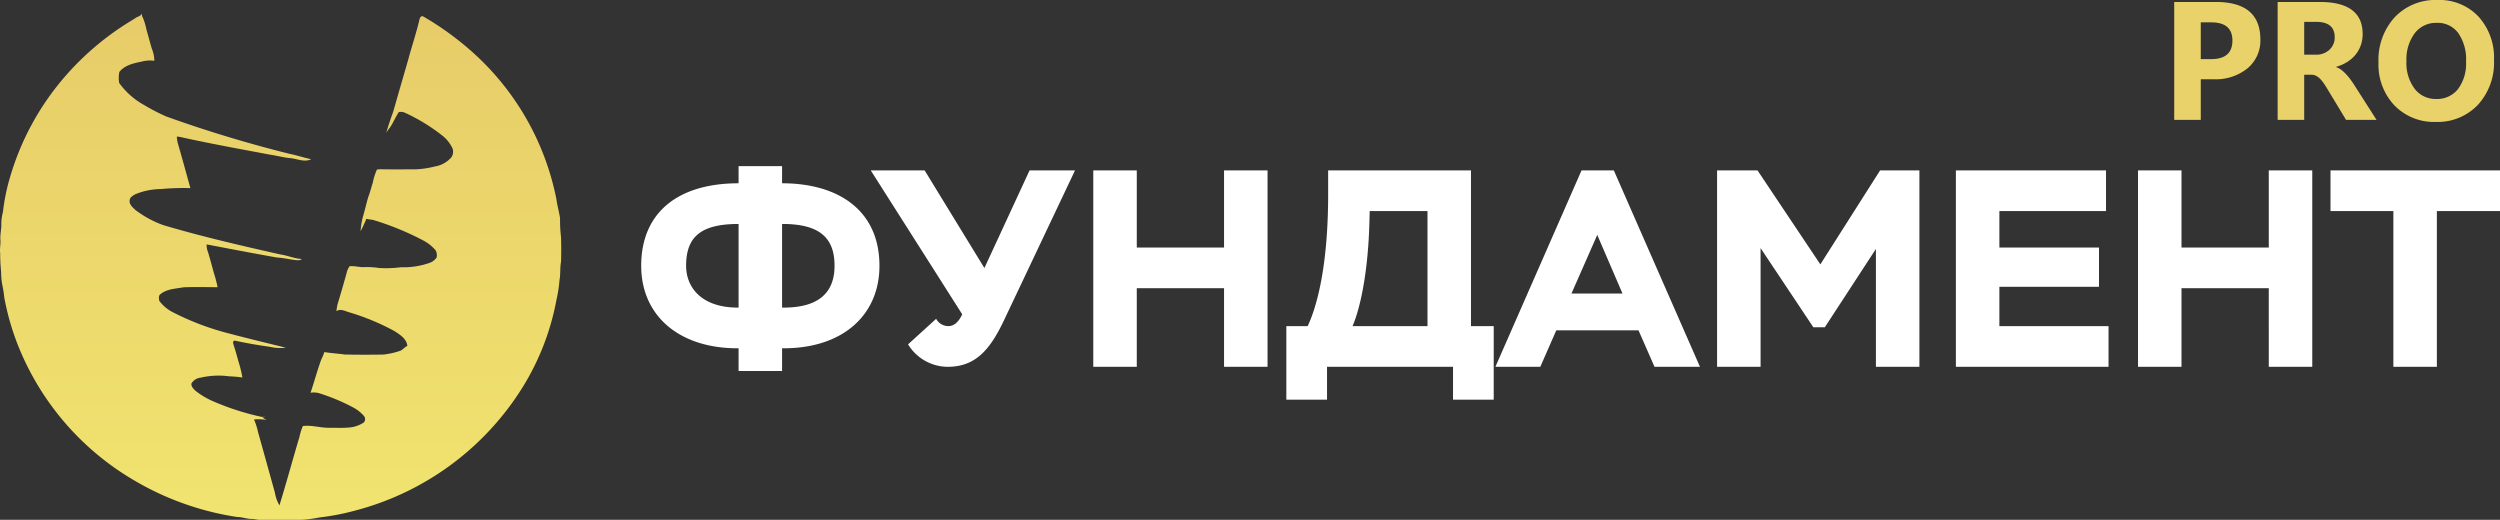 <svg xmlns="http://www.w3.org/2000/svg" xmlns:xlink="http://www.w3.org/1999/xlink" width="445.45" height="92.623" viewBox="0 0 445.45 92.623"><rect x="0" y="0" width="445.45" height="92.623" fill="#333333" stroke="none"/><defs><linearGradient id="a" x1="0.5" x2="0.5" y2="1" gradientUnits="objectBoundingBox"><stop offset="0" stop-color="#e7cc69"/><stop offset="1" stop-color="#f1e46f"/></linearGradient></defs><g transform="translate(-885 -128.643)"><path d="M231.57,259.136c.349-.146.761-.29.879-.7a1.147,1.147,0,0,0,.159.767,10.563,10.563,0,0,1,.664,2.2c.337,1.1.611,2.214.937,3.315a5.857,5.857,0,0,1,.459,2.2,5.554,5.554,0,0,0-2.219.135c-1.442.286-3.024.635-4.006,1.826a5.126,5.126,0,0,0-.034,1.994,13.642,13.642,0,0,0,4.523,3.972,35.36,35.36,0,0,0,3.879,2,227.622,227.622,0,0,0,21.926,6.64c1.308.268,2.578.688,3.884.966-1.181.593-2.438-.061-3.645-.181-1.22-.1-2.4-.44-3.608-.613-5.373-1.016-10.758-1.978-16.094-3.168-.2-.032-.4-.059-.6-.08a6.349,6.349,0,0,0,.159,1.128c.779,2.68,1.514,5.376,2.261,8.065a43.462,43.462,0,0,0-5.253.169,12.1,12.1,0,0,0-4.6.94c-.4.239-.92.52-.967,1.037-.125.75.529,1.286,1.016,1.745a18.482,18.482,0,0,0,4.967,2.7c6.87,2.039,13.86,3.652,20.849,5.226,1.309.178,2.538.757,3.869.811a1.234,1.234,0,0,1-.762.23c-1.237-.095-2.446-.429-3.686-.493-4.184-.733-8.366-1.543-12.535-2.338a2.982,2.982,0,0,0,.212,1.292c.5,1.56.857,3.163,1.355,4.726.119.537.293,1.064.376,1.609-2.033-.008-4.07-.066-6.1.022-1.384.257-2.937.281-4.076,1.215-.383.269-.266.788-.217,1.184a6.918,6.918,0,0,0,2.59,2.124,47.642,47.642,0,0,0,10.072,3.759c3.288.874,6.6,1.66,9.9,2.473a7.975,7.975,0,0,1-2.807-.151c-2.122-.291-4.238-.661-6.332-1.116-.418.119-.227.552-.154.85.307.908.561,1.831.811,2.756a21.611,21.611,0,0,1,.732,2.971,23.019,23.019,0,0,0-2.39-.212,14.169,14.169,0,0,0-5.087.254,2.093,2.093,0,0,0-1.606,1.055c-.046.508.359.908.691,1.242a14.164,14.164,0,0,0,3.427,2.007,45.989,45.989,0,0,0,8.359,2.666,6.19,6.19,0,0,0,.73-.007l-.579.134c.186.105.561.315.749.418a8.346,8.346,0,0,0-2.222-.076,11.444,11.444,0,0,1,.7,2.168q1.517,5.432,3.025,10.87a6.524,6.524,0,0,0,.81,2.263c1.248-4.047,2.353-8.141,3.567-12.2a9.893,9.893,0,0,1,.61-1.928c1.541-.207,3.064.317,4.6.308,1.233-.008,2.471.059,3.7-.051a5.51,5.51,0,0,0,2.578-.913.9.9,0,0,0-.049-1.2,6.785,6.785,0,0,0-1.853-1.453,35.524,35.524,0,0,0-6.095-2.548,3.6,3.6,0,0,0-1.516-.081c.617-1.812,1.118-3.666,1.75-5.475.19-.606.554-1.142.693-1.767,1.2.191,2.421.263,3.628.432q3.45.071,6.9.008a13.383,13.383,0,0,0,2.907-.637c.551-.149.838-.7,1.369-.891-.122-1.277-1.3-2-2.268-2.637a41.7,41.7,0,0,0-8.178-3.389c-.7-.215-1.5-.664-2.192-.166a11.725,11.725,0,0,1,.183-1.169c.559-1.865,1.111-3.73,1.628-5.607a3.18,3.18,0,0,1,.539-1.237c.854-.1,1.685.186,2.537.159a13.607,13.607,0,0,1,2.715.154,21.224,21.224,0,0,0,3.9-.137,13.9,13.9,0,0,0,5.09-.776,2.538,2.538,0,0,0,1.259-.954,1.8,1.8,0,0,0-.188-1.3,7.3,7.3,0,0,0-2.177-1.735,50.3,50.3,0,0,0-8.861-3.637c-.422-.112-.866-.108-1.286-.232a22.748,22.748,0,0,1-1.033,2.211,13.222,13.222,0,0,1,.39-2.483c.352-1.186.625-2.393.969-3.583.334-.855.549-1.75.828-2.622a9.8,9.8,0,0,1,.73-2.285,2.5,2.5,0,0,1,.711-.059c2.038.032,4.076.014,6.115.012a16.722,16.722,0,0,0,3.5-.513,4.909,4.909,0,0,0,2.956-1.66,1.773,1.773,0,0,0,.185-1.548,6.336,6.336,0,0,0-1.7-2.2,32.876,32.876,0,0,0-6.767-4.157,1.663,1.663,0,0,0-1.109-.115c-.6.879-.979,1.894-1.594,2.766a5.179,5.179,0,0,0-.65.957c.366-1.292.794-2.566,1.262-3.825.862-3.063,1.758-6.117,2.639-9.174.652-2.439,1.469-4.836,2.043-7.292.073-.312.32-.661.681-.469a53.3,53.3,0,0,1,8.175,5.841A47.51,47.51,0,0,1,306.3,291.52c.149,1.155.488,2.275.657,3.428a26.656,26.656,0,0,0,.176,3.391c.046,1.467.049,2.939,0,4.408-.21,1.06-.061,2.151-.269,3.213a24.513,24.513,0,0,1-.542,3.532,45.158,45.158,0,0,1-6.059,15.633A50.042,50.042,0,0,1,270.281,347.1a42.326,42.326,0,0,1-6.171,1.181,26.321,26.321,0,0,1-2.936.412c-2.6.024-5.194.015-7.789.007-.446,0-.874-.159-1.32-.149-.893.01-1.735-.346-2.624-.346a51.164,51.164,0,0,1-18.621-6.679,48.751,48.751,0,0,1-20.506-24.064,45.935,45.935,0,0,1-2.385-8.376,19.277,19.277,0,0,0-.4-2.47,17.088,17.088,0,0,1-.168-2.187,32.079,32.079,0,0,1-.159-3.256c-.12-.769.107-1.538.041-2.312-.083-1.026.219-2.029.159-3.056a8.465,8.465,0,0,1,.291-1.95,36.026,36.026,0,0,1,1.309-6.352,47.829,47.829,0,0,1,9.945-18.013,49.655,49.655,0,0,1,11.363-9.567C230.735,259.663,231.151,259.4,231.57,259.136Z" transform="translate(677.831 -127.44)" fill="url(#a)"/><path d="M7.134-7.236V0H2.4V-21.006H9.814q7.939,0,7.939,6.694a6.423,6.423,0,0,1-2.278,5.12A9.024,9.024,0,0,1,9.39-7.236Zm0-10.137v6.548h1.86q3.779,0,3.779-3.311,0-3.237-3.779-3.237ZM38.452,0H33.018L29.751-5.405q-.366-.615-.7-1.1a6.1,6.1,0,0,0-.681-.828,2.709,2.709,0,0,0-.718-.527,1.822,1.822,0,0,0-.813-.183H25.562V0H20.83V-21.006h7.5q7.646,0,7.646,5.713a5.916,5.916,0,0,1-.337,2.029,5.636,5.636,0,0,1-.952,1.677A6.036,6.036,0,0,1,33.2-10.3a7.668,7.668,0,0,1-1.941.85v.059a3.01,3.01,0,0,1,.908.476,6.5,6.5,0,0,1,.85.769A10.729,10.729,0,0,1,33.8-7.2q.374.505.681.989ZM25.562-17.461v5.845h2.051a3.4,3.4,0,0,0,2.446-.879A2.933,2.933,0,0,0,31-14.707q0-2.754-3.3-2.754ZM49,.366a9.778,9.778,0,0,1-7.354-2.937A10.544,10.544,0,0,1,38.8-10.225a11.3,11.3,0,0,1,2.886-8.057,9.991,9.991,0,0,1,7.646-3.076,9.534,9.534,0,0,1,7.273,2.944,10.855,10.855,0,0,1,2.776,7.764,11.118,11.118,0,0,1-2.878,7.983A9.879,9.879,0,0,1,49,.366ZM49.2-17.285a4.763,4.763,0,0,0-3.955,1.868,7.787,7.787,0,0,0-1.465,4.944,7.644,7.644,0,0,0,1.465,4.937,4.694,4.694,0,0,0,3.838,1.816,4.741,4.741,0,0,0,3.882-1.765,7.56,7.56,0,0,0,1.436-4.9,8.192,8.192,0,0,0-1.392-5.083A4.537,4.537,0,0,0,49.2-17.285Z" transform="translate(1270 150)" fill="#e9d26a"/><path d="M18.6.75h7.75V-3.3h.3C37.15-3.3,43.7-9.2,43.7-18c0-9.9-7.35-14.7-17.35-14.7v-3.05H18.6v3.05C7.75-32.7,1.25-27.45,1.25-18c0,8.85,6.7,14.7,17.15,14.7h.2Zm7.85-26.2c6.8,0,9.25,2.65,9.25,7.45,0,5.05-3.15,7.45-9.05,7.45h-.3v-14.9ZM9.25-18c0-5.1,2.55-7.45,9.35-7.45v14.9h-.15C12-10.55,9.25-14.15,9.25-18Zm61.2-17L62.4-17.6,51.75-35h-9.6L58.45-9.35c-.8,1.7-1.7,2.1-2.5,2.1a2.483,2.483,0,0,1-2.15-1.3L48.8-4a8.309,8.309,0,0,0,7.05,4c4.9,0,7.5-2.95,10-8.2L78.55-35ZM105.1,0h7.75V-35H105.1v13.75H89.55V-35H81.8V0h7.75V-14H105.1Zm11.1,5.85h7.25V0H145.9V5.85h7.25V-7.25H149.1V-35H123.65v4.2c0,13.95-2.35,20.8-3.65,23.55h-3.8Zm14.85-33.6h10.3v20.5H128c1.5-3.5,2.8-10.2,3-18.55ZM153.45,0h8l2.85-6.5h14.65L181.8,0h8.1L174.55-35H168.8ZM171.6-23.5l4.5,10.45H167ZM192.95,0h7.75V-21.15l9.4,14.1h2.05L221.25-21V0H229V-35h-7L211.35-18.25,200.15-35h-7.2ZM235.5,0h27.2V-7.25H243.25v-7H261v-7H243.25v-6.5h19V-35H235.5Zm55.75,0H299V-35h-7.75v13.75H275.7V-35h-7.75V0h7.75V-14h15.55Zm11-27.75h11.2V0h7.75V-27.75h11.25V-35h-30.2Z" transform="translate(998 194)" fill="#fff"/></g></svg>
